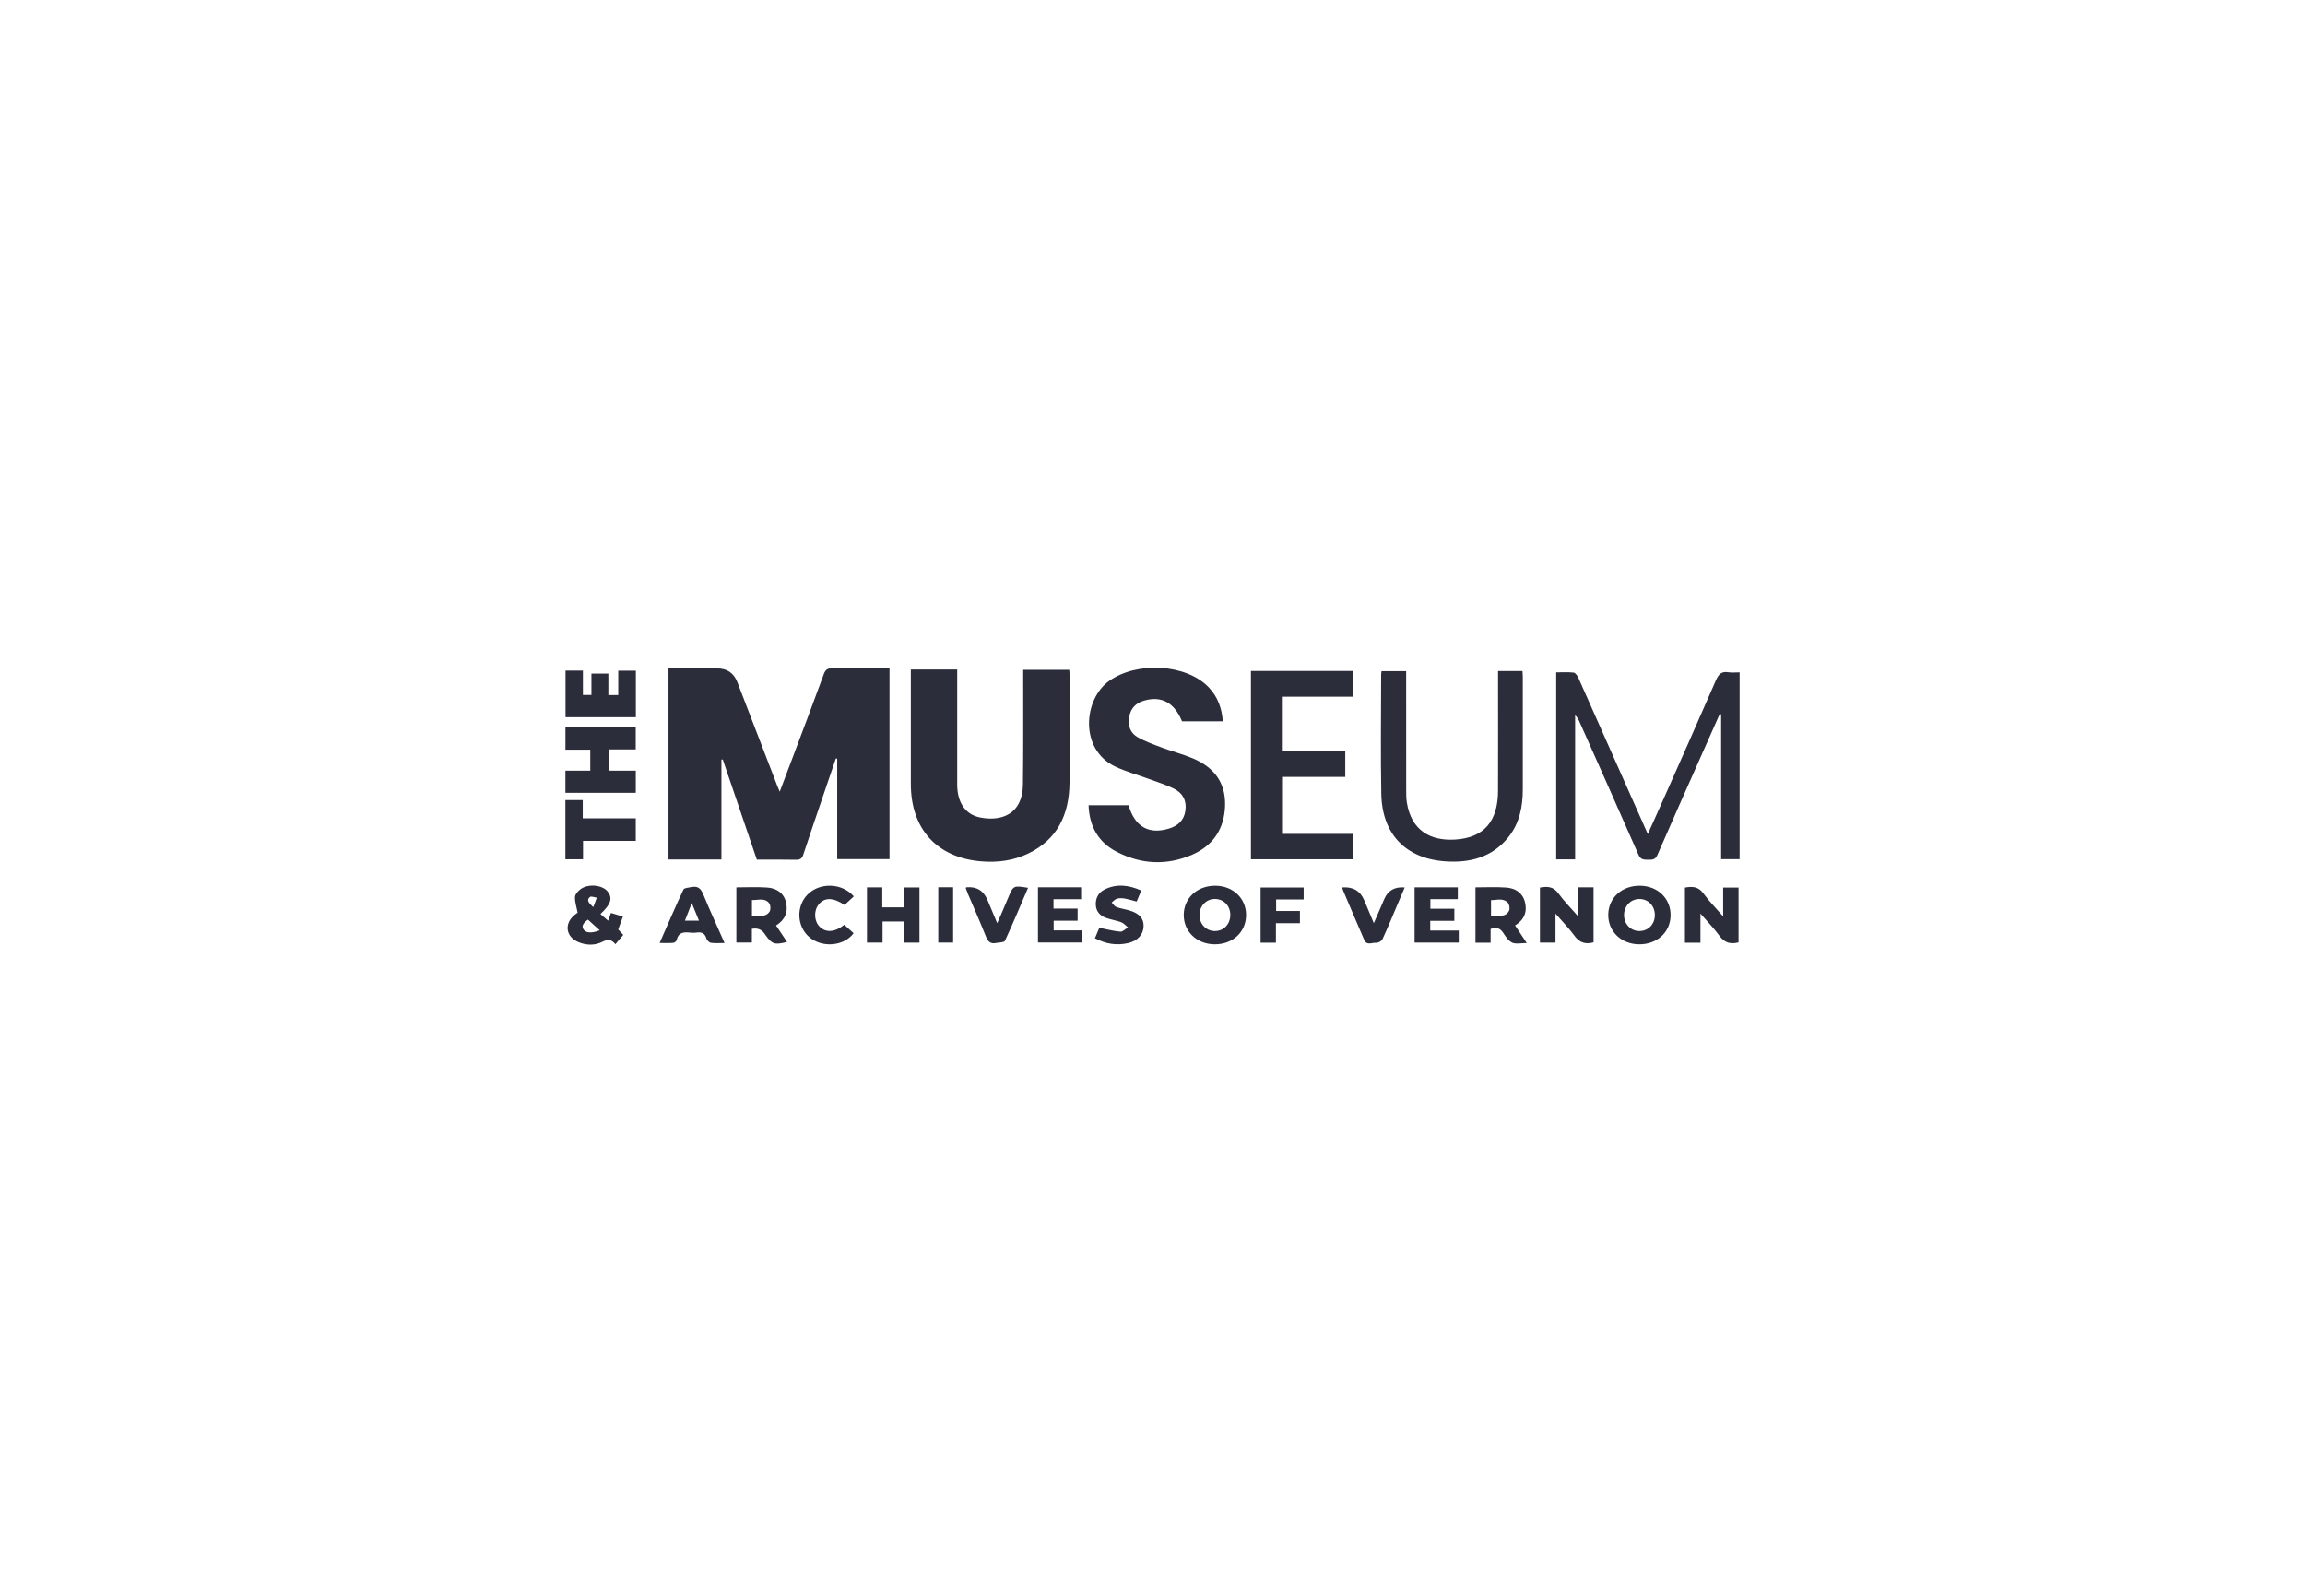<svg xmlns="http://www.w3.org/2000/svg" width="195" height="135" viewBox="0 0 195 135" fill="none"><path d="M61.028 72.71H56.552V56.546C57.941 56.546 59.306 56.546 60.669 56.546C61.512 56.546 62.082 56.934 62.379 57.711C63.497 60.615 64.614 63.519 65.734 66.423C65.79 66.571 65.854 66.716 65.963 66.976C66.36 65.925 66.721 64.972 67.08 64.019C67.956 61.689 68.84 59.362 69.695 57.022C69.832 56.646 70.014 56.532 70.404 56.536C72.005 56.558 73.609 56.546 75.251 56.546V72.682H70.826V64.184C70.789 64.177 70.751 64.169 70.713 64.16C70.34 65.256 69.964 66.354 69.591 67.452C69.043 69.065 68.488 70.673 67.959 72.293C67.85 72.627 67.692 72.744 67.34 72.734C66.246 72.71 65.153 72.725 64.028 72.725C63.064 69.889 62.103 67.071 61.144 64.25C61.106 64.253 61.068 64.258 61.031 64.26V72.708L61.028 72.71Z" fill="#2B2D3A"></path><path d="M77.055 56.639H80.978V57.241C80.978 60.288 80.974 63.336 80.978 66.385C80.983 67.886 81.67 68.906 82.906 69.153C84.706 69.515 86.501 68.891 86.539 66.397C86.581 63.386 86.558 60.377 86.562 57.365C86.562 57.146 86.562 56.927 86.562 56.665H90.458C90.467 56.844 90.486 57.003 90.486 57.165C90.486 60.196 90.514 63.224 90.479 66.254C90.448 68.91 89.456 71.035 86.95 72.224C85.717 72.81 84.399 72.977 83.055 72.872C79.28 72.577 77.055 70.137 77.055 66.321C77.055 63.309 77.055 60.298 77.055 57.289V56.639Z" fill="#2B2D3A"></path><path d="M92.093 68.119H95.478C95.991 69.928 97.177 70.616 98.882 70.099C99.64 69.871 100.162 69.411 100.283 68.584C100.408 67.731 100.054 67.085 99.317 66.721C98.636 66.383 97.899 66.156 97.181 65.892C96.244 65.546 95.266 65.282 94.366 64.858C91.285 63.41 91.661 59.14 93.839 57.599C96.192 55.931 100.363 56.157 102.258 58.149C103.007 58.938 103.37 59.893 103.446 61.02H99.997C99.352 59.44 98.256 58.84 96.777 59.274C96.085 59.476 95.655 59.924 95.528 60.651C95.395 61.404 95.629 62.03 96.284 62.39C96.917 62.738 97.606 62.988 98.287 63.24C99.156 63.564 100.061 63.8 100.916 64.157C102.655 64.887 103.689 66.156 103.64 68.131C103.59 70.104 102.633 71.536 100.852 72.308C98.707 73.237 96.537 73.132 94.463 72.055C92.929 71.259 92.157 69.928 92.091 68.119H92.093Z" fill="#2B2D3A"></path><path d="M133.252 72.701H131.652V56.88C132.16 56.88 132.649 56.844 133.129 56.901C133.278 56.918 133.445 57.163 133.526 57.34C135.139 60.949 136.741 64.563 138.344 68.177C138.685 68.947 139.027 69.714 139.403 70.562C139.837 69.592 140.244 68.696 140.643 67.796C142.157 64.382 143.678 60.973 145.166 57.549C145.388 57.042 145.637 56.78 146.208 56.87C146.508 56.918 146.82 56.88 147.17 56.88V72.687H145.606V60.427C145.566 60.42 145.528 60.413 145.488 60.403C144.935 61.649 144.38 62.895 143.827 64.144C142.618 66.871 141.399 69.594 140.213 72.332C140.036 72.739 139.771 72.734 139.436 72.73C139.089 72.725 138.807 72.749 138.616 72.315C136.979 68.577 135.309 64.851 133.651 61.123C133.556 60.908 133.457 60.696 133.254 60.499V72.701H133.252Z" fill="#2B2D3A"></path><path d="M105.824 56.763H114.498V58.938H108.444V63.553H113.808V65.723H108.458V70.545H114.493V72.694H105.827V56.763H105.824Z" fill="#2B2D3A"></path><path d="M126.73 56.768H128.799C128.811 56.944 128.827 57.103 128.827 57.263C128.827 60.439 128.834 63.617 128.827 66.793C128.823 68.253 128.549 69.649 127.611 70.819C126.231 72.539 124.341 73.013 122.267 72.868C118.913 72.634 116.919 70.554 116.856 67.152C116.792 63.793 116.841 60.432 116.844 57.072C116.844 56.984 116.863 56.894 116.877 56.777H118.96V57.38C118.96 60.556 118.96 63.734 118.963 66.909C118.963 67.238 118.967 67.574 119.019 67.898C119.395 70.24 120.994 71.159 123.12 71.024C125.549 70.869 126.725 69.473 126.732 66.893C126.741 63.753 126.734 60.613 126.734 57.473C126.734 57.256 126.734 57.037 126.734 56.77L126.73 56.768Z" fill="#2B2D3A"></path><path d="M47.833 65.196H49.935V63.421H47.835V61.539H53.781V63.397H51.497V65.196H53.786V67.069H47.833V65.196Z" fill="#2B2D3A"></path><path d="M47.842 56.731H49.313V58.79H50.034V56.984H51.465V58.799H52.302V56.739H53.792V60.672H47.842V56.731Z" fill="#2B2D3A"></path><path d="M143.857 79.75H142.544V75.086C143.149 74.976 143.671 74.978 144.105 75.579C144.583 76.239 145.164 76.82 145.778 77.525V75.083H147.079V79.722C146.42 79.893 145.903 79.772 145.473 79.178C145.012 78.545 144.457 77.98 143.857 77.289V79.75Z" fill="#2B2D3A"></path><path d="M133.53 75.064H134.813V79.719C134.154 79.898 133.641 79.771 133.209 79.178C132.748 78.544 132.191 77.982 131.593 77.289V79.74H130.277V75.085C130.88 74.971 131.402 74.976 131.836 75.574C132.314 76.234 132.895 76.815 133.528 77.544V75.061L133.53 75.064Z" fill="#2B2D3A"></path><path d="M49.323 71.136V72.694H47.83V67.684H49.299V69.227H53.783V71.136H49.323Z" fill="#2B2D3A"></path><path d="M102.756 79.886C101.239 79.874 100.119 78.795 100.143 77.365C100.167 75.945 101.315 74.907 102.841 74.928C104.336 74.95 105.425 76.005 105.418 77.422C105.411 78.854 104.284 79.898 102.756 79.886ZM104.083 77.42C104.09 76.632 103.528 76.045 102.767 76.05C102.045 76.052 101.485 76.636 101.475 77.394C101.468 78.151 102.014 78.745 102.739 78.764C103.5 78.785 104.074 78.209 104.081 77.422L104.083 77.42Z" fill="#2B2D3A"></path><path d="M138.645 79.886C137.156 79.865 136.051 78.802 136.056 77.397C136.063 75.953 137.227 74.895 138.777 74.928C140.27 74.962 141.349 76.027 141.33 77.447C141.312 78.876 140.175 79.908 138.645 79.886ZM139.998 77.421C140.003 76.632 139.441 76.048 138.682 76.053C137.96 76.058 137.4 76.641 137.393 77.397C137.386 78.154 137.934 78.745 138.659 78.764C139.419 78.783 139.993 78.209 139.998 77.421Z" fill="#2B2D3A"></path><path d="M65.653 78.294C65.969 78.769 66.272 79.221 66.581 79.686C65.488 79.957 65.299 79.883 64.675 78.983C64.428 78.624 64.072 78.489 63.607 78.578V79.738H62.294V75.066C63.17 75.066 64.044 75.019 64.909 75.081C65.665 75.135 66.286 75.512 66.489 76.31C66.699 77.146 66.411 77.823 65.655 78.292L65.653 78.294ZM63.614 77.472C64.162 77.401 64.746 77.663 65.103 77.12C65.211 76.956 65.197 76.579 65.079 76.422C64.696 75.917 64.139 76.165 63.614 76.141V77.472Z" fill="#2B2D3A"></path><path d="M126.104 78.585V79.75H124.823V75.066C125.676 75.066 126.545 75.019 127.41 75.081C128.166 75.133 128.794 75.498 129.004 76.293C129.224 77.129 128.952 77.813 128.175 78.29C128.492 78.771 128.799 79.233 129.16 79.779C128.681 79.779 128.258 79.886 127.939 79.748C127.632 79.614 127.389 79.257 127.193 78.95C126.937 78.547 126.637 78.399 126.106 78.588L126.104 78.585ZM126.139 77.47C126.718 77.403 127.334 77.673 127.663 77.053C127.752 76.882 127.696 76.503 127.559 76.362C127.157 75.945 126.633 76.153 126.139 76.148V77.47Z" fill="#2B2D3A"></path><path d="M50.795 77.325C50.998 77.501 51.199 77.675 51.445 77.887C51.539 77.632 51.605 77.449 51.685 77.232C52.007 77.33 52.314 77.422 52.697 77.537C52.559 77.916 52.437 78.249 52.3 78.628C52.42 78.759 52.564 78.914 52.727 79.09C52.51 79.345 52.3 79.593 52.061 79.876C51.733 79.469 51.419 79.44 50.974 79.667C50.337 79.993 49.628 79.981 48.955 79.71C47.866 79.274 47.698 78.151 48.603 77.403C48.714 77.311 48.837 77.232 48.865 77.213C48.773 76.727 48.619 76.296 48.643 75.876C48.655 75.638 48.917 75.357 49.139 75.2C49.8 74.733 50.982 74.873 51.409 75.421C51.846 75.981 51.688 76.486 50.8 77.322L50.795 77.325ZM50.736 78.7C50.363 78.364 50.046 78.08 49.737 77.799C49.309 78.113 49.205 78.337 49.347 78.597C49.524 78.923 50.027 78.981 50.736 78.7ZM50.19 76.739C50.313 76.41 50.401 76.177 50.488 75.943C50.289 75.917 50.016 75.793 49.909 75.881C49.595 76.138 49.793 76.389 50.19 76.741V76.739Z" fill="#2B2D3A"></path><path d="M74.638 75.066V76.76H76.464V75.074H77.785V79.745H76.49V77.956H74.662V79.741H73.344V75.066H74.636H74.638Z" fill="#2B2D3A"></path><path d="M119.672 75.064H123.329V76.065H121.009V76.877H123.036V77.9H120.997V78.721H123.409V79.741H119.672V75.067V75.064Z" fill="#2B2D3A"></path><path d="M87.813 75.06H91.46V76.07H89.126V76.865H91.165V77.89H89.138V78.709H91.54V79.734H87.811V75.06H87.813Z" fill="#2B2D3A"></path><path d="M61.292 79.776C60.862 79.776 60.499 79.812 60.147 79.76C60 79.738 59.809 79.555 59.764 79.405C59.637 78.971 59.384 78.831 58.956 78.89C58.741 78.921 58.517 78.914 58.302 78.89C57.785 78.835 57.371 78.914 57.246 79.529C57.225 79.626 57.057 79.755 56.951 79.762C56.596 79.791 56.235 79.774 55.803 79.774C56.49 78.211 57.128 76.717 57.82 75.247C57.891 75.1 58.278 75.09 58.524 75.04C59.029 74.938 59.289 75.159 59.488 75.645C60.048 77.013 60.669 78.356 61.295 79.774L61.292 79.776ZM59.131 77.885C58.928 77.387 58.751 76.953 58.522 76.396C58.297 76.977 58.13 77.411 57.945 77.885H59.131Z" fill="#2B2D3A"></path><path d="M96.55 75.335C96.401 75.69 96.283 75.971 96.16 76.269C95.803 76.176 95.475 76.074 95.142 76.014C94.932 75.978 94.698 75.967 94.497 76.024C94.329 76.071 94.195 76.238 94.046 76.35C94.176 76.481 94.284 76.674 94.44 76.731C94.797 76.862 95.182 76.912 95.548 77.022C96.394 77.275 96.767 77.701 96.746 78.373C96.725 79.066 96.236 79.602 95.437 79.783C94.476 80.002 93.562 79.864 92.631 79.373C92.768 79.045 92.898 78.733 93.002 78.487C93.625 78.611 94.199 78.768 94.781 78.816C94.984 78.833 95.21 78.582 95.425 78.456C95.241 78.308 95.076 78.106 94.865 78.025C94.443 77.865 93.982 77.801 93.557 77.646C93.061 77.465 92.728 77.11 92.704 76.548C92.678 75.962 92.933 75.507 93.451 75.247C94.473 74.735 95.489 74.871 96.55 75.333V75.335Z" fill="#2B2D3A"></path><path d="M113.537 75.073C114.454 74.997 115.078 75.359 115.41 76.157C115.663 76.763 115.918 77.368 116.225 78.099C116.551 77.349 116.835 76.705 117.106 76.06C117.415 75.331 117.992 75.002 118.838 75.073C118.632 75.557 118.434 76.019 118.238 76.484C117.815 77.477 117.406 78.48 116.953 79.459C116.882 79.614 116.596 79.772 116.426 79.755C116.086 79.722 115.63 80.019 115.413 79.517C114.815 78.14 114.232 76.755 113.643 75.374C113.608 75.293 113.584 75.207 113.537 75.073Z" fill="#2B2D3A"></path><path d="M81.695 75.103C81.74 75.076 81.754 75.062 81.77 75.06C82.619 74.985 83.209 75.345 83.54 76.139C83.792 76.746 84.05 77.352 84.362 78.1C84.503 77.778 84.603 77.564 84.697 77.344C84.898 76.873 85.099 76.401 85.297 75.929C85.727 74.905 85.734 74.902 86.972 75.105C86.327 76.611 85.703 78.112 85.018 79.586C84.948 79.736 84.52 79.724 84.255 79.777C83.811 79.865 83.582 79.667 83.414 79.243C82.921 78.002 82.377 76.777 81.855 75.546C81.794 75.398 81.744 75.246 81.692 75.1L81.695 75.103Z" fill="#2B2D3A"></path><path d="M72.229 75.832C71.951 76.091 71.698 76.327 71.448 76.558C70.498 75.91 69.747 75.901 69.255 76.518C68.83 77.049 68.868 77.919 69.333 78.39C69.865 78.926 70.625 78.879 71.424 78.233C71.684 78.469 71.951 78.71 72.213 78.948C71.384 80.072 69.508 80.206 68.431 79.25C67.394 78.328 67.347 76.644 68.332 75.66C69.366 74.626 71.244 74.688 72.229 75.829V75.832Z" fill="#2B2D3A"></path><path d="M110.291 76.091H107.959V77.067H109.972V78.099H107.94V79.75H106.644V75.078H110.288V76.091H110.291Z" fill="#2B2D3A"></path><path d="M79.375 75.057H80.632V79.74H79.375V75.057Z" fill="#2B2D3A"></path></svg>